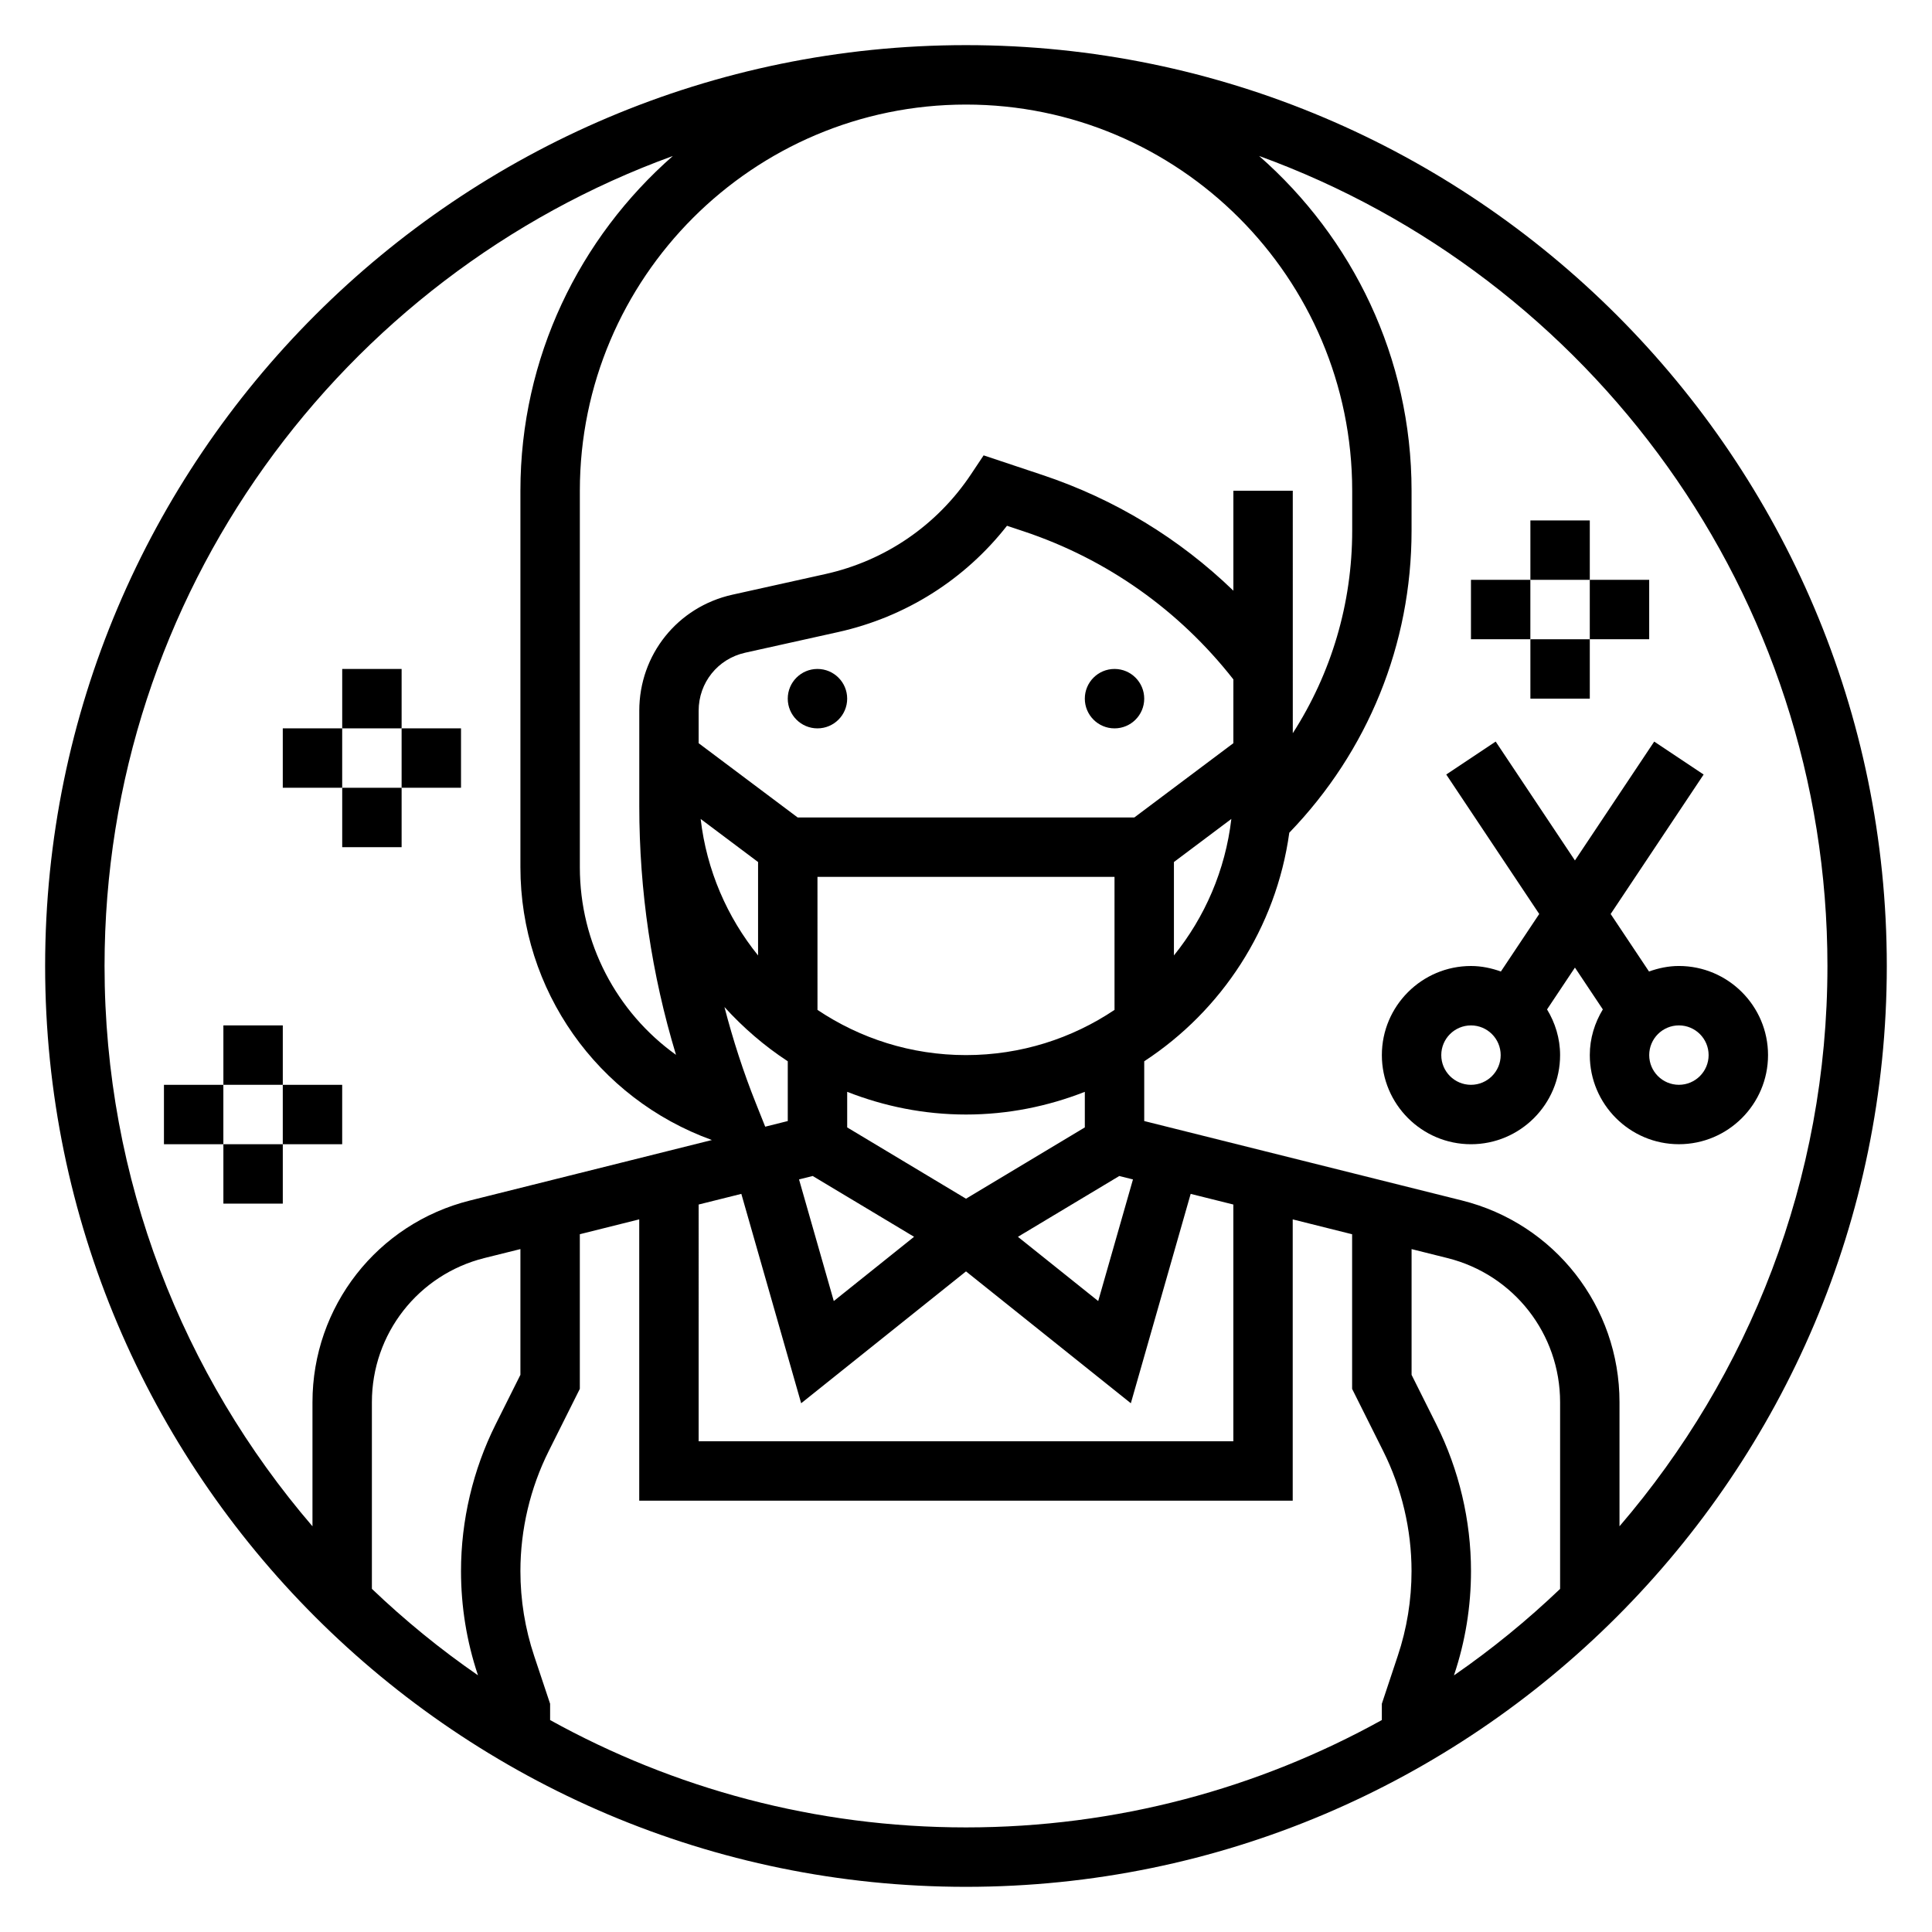 <?xml version="1.0" encoding="UTF-8"?>
<!-- Uploaded to: ICON Repo, www.svgrepo.com, Generator: ICON Repo Mixer Tools -->
<svg fill="#000000" width="800px" height="800px" version="1.1" viewBox="144 144 512 512" xmlns="http://www.w3.org/2000/svg">
 <g>
  <path d="m368.51 329.15c0 4.348-3.527 7.875-7.875 7.875-4.348 0-7.871-3.527-7.871-7.875 0-4.348 3.523-7.871 7.871-7.871 4.348 0 7.875 3.523 7.875 7.871"/>
  <path d="m447.23 329.15c0 4.348-3.523 7.875-7.871 7.875s-7.871-3.527-7.871-7.875c0-4.348 3.523-7.871 7.871-7.871s7.871 3.523 7.871 7.871"/>
  <path d="m400 155.96c-134.57 0-244.04 109.47-244.04 244.04 0 134.56 109.47 244.03 244.03 244.03s244.03-109.47 244.03-244.03c0.004-134.57-109.46-244.04-244.03-244.04zm228.29 244.04c0 56.664-20.797 108.53-55.105 148.48v-32.891c0-25.34-17.168-47.32-41.746-53.449l-84.207-21.051v-15.84c20.508-13.406 34.938-35.25 38.445-60.574 20.871-21.625 32.402-49.93 32.402-80.059v-10.57c0-35.359-15.695-67.047-40.398-88.711 87.75 31.859 150.61 116.05 150.61 214.66zm-103.64 121.49-6.566-13.141v-33.324l9.547 2.387c17.551 4.394 29.812 20.09 29.812 38.188v49.477c-8.754 8.352-18.145 16.027-28.133 22.922l0.047-0.148c2.977-8.871 4.473-18.121 4.473-27.496 0-13.414-3.172-26.859-9.18-38.863zm-195.5-58.277 11.312-2.824 15.855 55.488 43.684-34.945 43.684 34.945 15.855-55.488 11.309 2.824v62.738h-141.7zm15.188-26.773c-3.352-8.375-6.102-16.918-8.352-25.566 4.969 5.465 10.578 10.32 16.781 14.375v15.84l-5.977 1.496zm-21.199-12.902c-15.723-11.273-25.473-29.605-25.473-49.703v-99.785c0-56.426 45.91-102.34 102.34-102.34s102.34 45.91 102.34 102.34v10.57c0 19.332-5.535 37.801-15.742 53.688l-0.004-64.258h-15.742v26.488c-14.297-13.816-31.465-24.285-50.594-30.66l-15.594-5.203-3.336 5.008c-9.02 13.531-22.734 22.922-38.605 26.449l-24.656 5.473c-14.516 3.238-24.656 15.883-24.656 30.746v25.262c0 22.488 3.266 44.578 9.73 65.926zm117.48 32.117 3.629 0.906-9.211 32.234-21.277-17.027zm-9.129-12.879-31.488 18.895-31.488-18.895v-9.43c9.777 3.836 20.371 6.016 31.488 6.016s21.711-2.18 31.488-6.016zm39.359-101.82-26.238 19.68h-89.223l-26.238-19.68v-8.613c0-7.43 5.078-13.754 12.328-15.367l24.648-5.473c17.871-3.977 33.551-13.895 44.738-28.168l4.418 1.473c22.105 7.367 41.242 20.949 55.578 39.242l-0.004 16.906zm-31.488 70.676c-11.266 7.559-24.805 11.98-39.359 11.98s-28.094-4.426-39.359-11.98l-0.004-35.25h78.719zm-94.465-39.188v24.758c-8.195-10.141-13.633-22.57-15.215-36.172zm14.484 83.207 26.859 16.113-21.277 17.027-9.211-32.234zm95.723-83.207 15.215-11.414c-1.59 13.602-7.031 26.031-15.215 36.172zm-132.79-187.11c-24.703 21.664-40.398 53.348-40.398 88.711v99.785c0 32.504 20.316 61.27 50.742 72.289l-64.102 16.027c-24.574 6.133-41.746 28.109-41.746 53.449v32.891c-34.305-39.957-55.102-91.828-55.102-148.49 0-98.613 62.855-182.8 150.61-214.66zm-51.688 402.5 0.047 0.141c-9.98-6.887-19.375-14.562-28.117-22.914v-49.477c0-18.098 12.266-33.793 29.812-38.188l9.547-2.375v33.324l-6.566 13.137c-6.004 12.004-9.176 25.449-9.176 38.863 0 9.375 1.492 18.625 4.453 27.488zm19.16 11.996v-4.312l-4.219-12.66c-2.426-7.262-3.652-14.836-3.652-22.512 0-10.988 2.598-21.996 7.519-31.828l8.227-16.457v-40.98l15.742-3.938v74.547h173.18v-74.539l15.742 3.938v40.98l8.227 16.461c4.922 9.82 7.519 20.836 7.519 31.816 0 7.676-1.227 15.25-3.66 22.508l-4.211 12.664v4.312c-32.699 18.109-70.266 28.453-110.21 28.453-39.945 0-77.508-10.344-110.21-28.453z"/>
  <path d="m541.75 401.46c-2.488-0.887-5.133-1.461-7.926-1.461-13.02 0-23.617 10.598-23.617 23.617 0 13.02 10.598 23.617 23.617 23.617s23.617-10.598 23.617-23.617c0-4.449-1.309-8.566-3.457-12.113l7.391-11.082 7.391 11.082c-2.148 3.547-3.453 7.664-3.453 12.109 0 13.02 10.598 23.617 23.617 23.617 13.02 0 23.617-10.598 23.617-23.617s-10.598-23.617-23.617-23.617c-2.793 0-5.441 0.574-7.926 1.465l-10.164-15.242 24.641-36.961-13.098-8.73-21.008 31.5-21.004-31.504-13.098 8.73 24.641 36.961zm-7.926 30.027c-4.344 0-7.871-3.527-7.871-7.871s3.527-7.871 7.871-7.871 7.871 3.527 7.871 7.871-3.527 7.871-7.871 7.871zm62.977-7.875c0 4.344-3.527 7.871-7.871 7.871s-7.871-3.527-7.871-7.871 3.527-7.871 7.871-7.871 7.871 3.527 7.871 7.871z"/>
  <path d="m234.69 321.28h15.742v15.742h-15.742z"/>
  <path d="m218.94 337.02h15.742v15.742h-15.742z"/>
  <path d="m234.69 352.77h15.742v15.742h-15.742z"/>
  <path d="m250.43 337.02h15.742v15.742h-15.742z"/>
  <path d="m203.2 415.74h15.742v15.742h-15.742z"/>
  <path d="m187.45 431.49h15.742v15.742h-15.742z"/>
  <path d="m203.2 447.23h15.742v15.742h-15.742z"/>
  <path d="m218.94 431.49h15.742v15.742h-15.742z"/>
  <path d="m549.57 281.92h15.742v15.742h-15.742z"/>
  <path d="m533.82 297.66h15.742v15.742h-15.742z"/>
  <path d="m549.57 313.41h15.742v15.742h-15.742z"/>
  <path d="m565.31 297.66h15.742v15.742h-15.742z"/>
 </g>
</svg>
